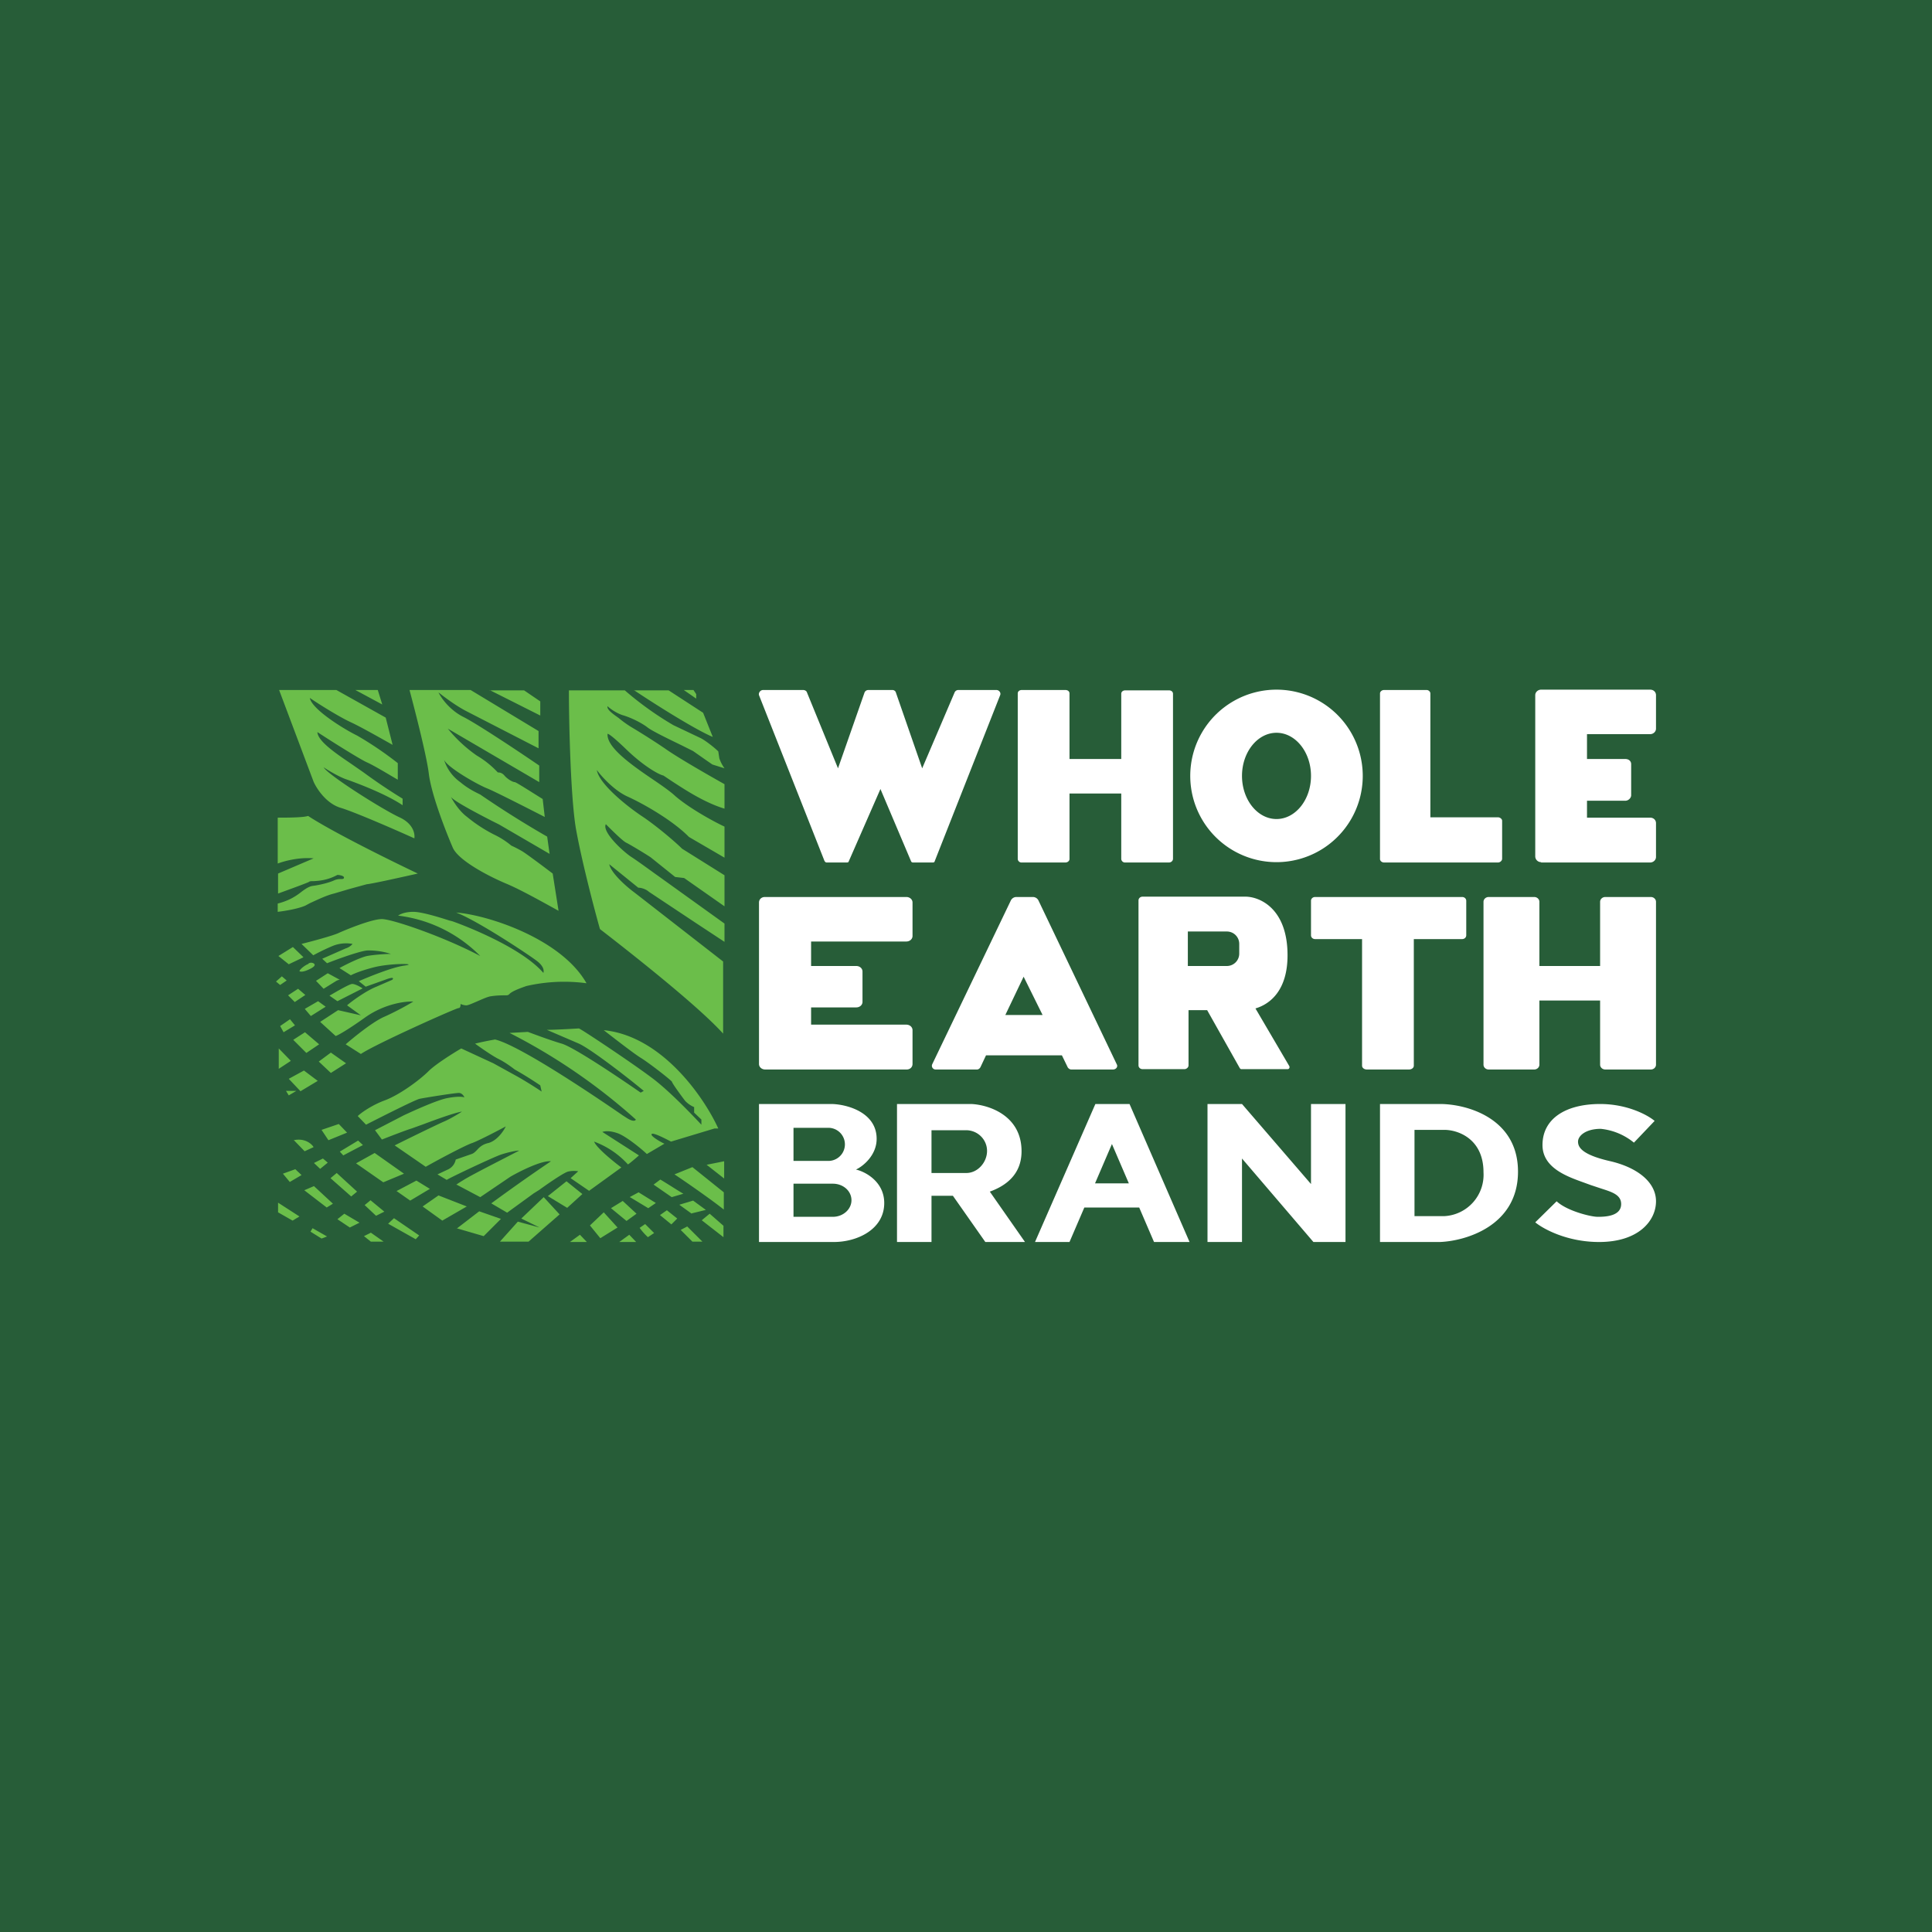 <!-- by Finnhub --><svg width="56" height="56" viewBox="0 0 56 56" xmlns="http://www.w3.org/2000/svg"><path fill="#275D38" d="M0 0h56v56H0z"/><path d="M20.1 20h-.28l.36.25v-.13L20.1 20Zm-3.61 0c0 .96.05 3.09.2 4 .16.91.53 2.33.7 2.93.88.68 2.84 2.22 3.57 3.03v-2.09l-2.57-2c-.22-.16-.68-.56-.73-.82l.84.68c.07 0 .21.03.31.12l1.37.91.82.54v-.53l-1.88-1.35c-.2-.14-.63-.46-.85-.6-.28-.2-.82-.72-.71-.93.16.16.5.5.6.54.1.05.52.3.7.42l.71.57.26.03 1.17.82v-.9l-1.23-.77c-.2-.2-.73-.65-1.13-.92-.5-.33-1.28-.97-1.34-1.36.13.18.49.58.87.76.47.21 1.33.7 1.8 1.18l1.03.6v-.9c-.3-.14-1-.52-1.42-.88-.15-.14-.38-.3-.63-.47-.62-.42-1.35-.93-1.34-1.32-.02-.05.07-.02.5.39.53.52.98.77 1.12.8l.27.18c.34.22.91.6 1.5.78v-.71c-.41-.23-1.34-.76-1.72-1.03-.38-.26-.82-.53-.99-.63a3.26 3.26 0 0 1-.36-.26c-.14-.1-.35-.24-.32-.34.06.06.25.2.44.26.24.07.52.21.7.34.11.1.63.35 1 .53l.34.17.4.28.16.11.35.11a1.1 1.1 0 0 1-.15-.29l-.03-.2c-.1-.1-.35-.3-.5-.38l-.8-.38a9.35 9.35 0 0 1-1.41-1.01h-1.62Zm1.88 0c.55.37 1.78 1.15 2.29 1.36l-.28-.7-1-.65h-1.01Zm-4.73 0h-1.77c.16.6.5 1.92.56 2.43.08.64.53 1.76.69 2.13.15.37 1.02.83 1.57 1.06.43.18 1.17.6 1.5.78l-.17-1.08c-.25-.19-.77-.58-.89-.65a3.69 3.69 0 0 0-.31-.16 2.36 2.36 0 0 0-.5-.32 4.2 4.2 0 0 1-.78-.51c-.23-.17-.4-.45-.47-.58.1.13.81.5 1.2.7l.2.1 1.46.85-.07-.5a28.46 28.46 0 0 1-1.94-1.22c-.14-.07-.34-.16-.58-.36a1.26 1.26 0 0 1-.47-.65c.09.22.98.73 1.27.84.24.1 1.2.59 1.65.82l-.06-.52c-.26-.16-.77-.49-.81-.49-.05 0-.19-.07-.29-.18-.08-.1-.16-.1-.2-.1a2.7 2.7 0 0 0-.61-.49 4.07 4.07 0 0 1-.84-.78l2.65 1.55v-.48c-.57-.39-1.8-1.21-2.2-1.41-.4-.2-.65-.56-.72-.71.14.11.5.39.84.56l2.06 1.06v-.5L13.64 20Zm.55 0 1.47.74v-.41l-.47-.32h-1Zm-6.1 0 1 2.66c.09.2.37.64.8.76.42.13 1.59.64 2.12.88.02-.12-.02-.41-.41-.6-.49-.22-2.1-1.24-2.22-1.46.13.09.44.27.63.34.23.08 1.14.41 1.66.76v-.19a16.3 16.3 0 0 1-1.13-.76l-.36-.25c-.41-.28-.97-.65-.98-.92.38.25 1.19.76 1.42.87.23.1.7.39.91.51v-.48a10 10 0 0 0-1.18-.8c-.39-.19-1.31-.76-1.37-1.09.26.18.87.56 1.2.71.32.15.93.5 1.2.65l-.2-.79-1.43-.8H8.1Zm2.21 0 .78.42-.13-.42h-.65Zm-2.25 5.03V23.7c.24 0 .74 0 .88-.05.7.46 2.4 1.3 3.18 1.67-.44.1-1.34.3-1.48.31l-.51.14-.44.13c-.21.05-.46.17-.7.28l-.13.07c-.23.1-.63.16-.8.18v-.24c.35-.09.55-.23.7-.35.11-.08.2-.14.3-.16.24-.03.5-.1.63-.16a.43.43 0 0 1 .19-.04c.05 0 .1 0 .1-.04.01-.05-.12-.08-.19-.08-.3.16-.54.17-.68.18-.07 0-.12 0-.14.02-.07.04-.63.24-.9.34v-.58l1.03-.44c-.45-.04-.88.09-1.04.15ZM17 28.5a4.87 4.87 0 0 0-1.74.08c-.38.13-.47.2-.5.24-.03.02-.04.03-.09.03-.12 0-.27 0-.46.03-.1.02-.25.09-.39.15s-.27.12-.32.11a.44.44 0 0 1-.15-.04c0 .04 0 .12-.06.12-.07 0-2.4 1.04-2.83 1.33l-.44-.28c.23-.2.77-.64 1.1-.79.34-.15.72-.36.86-.45-.23-.01-.82.06-1.38.45-.56.4-.81.53-.87.55l-.45-.41.52-.34.66.15-.4-.29c.15-.13.55-.42.85-.54l.46-.2c.04-.04.05-.1-.21 0l-.56.2-.2-.16c.3-.13.96-.4 1.31-.45.45-.06-.33-.08-.84.04-.4.1-.63.2-.7.24l-.33-.21c.18-.1.58-.3.8-.35.22-.04.55-.06.69-.06a2.07 2.07 0 0 0-.69-.1c-.22.02-.86.25-1.16.37l-.14-.13.68-.3a.42.42 0 0 0 .2-.13 1.04 1.04 0 0 0-.58.06c-.24.1-.47.22-.56.27l-.34-.33c.28-.07.88-.23 1.06-.31.22-.1.97-.41 1.27-.41.3 0 1.79.51 2.85 1.07a4.02 4.02 0 0 0-2.38-1.17c.05-.04.2-.11.44-.11.26 0 .82.18 1.04.25l.08.02c.1.03 1.96.7 2.65 1.5.02-.06.02-.2-.22-.37-.3-.22-1.72-1.16-2.31-1.38.92.07 3.05.76 3.78 2.05Zm-8.21-.76-.3-.29-.42.26.3.24.42-.2Zm.15.2v-.01a.14.14 0 0 1 .16 0c.07.06-.05.13-.19.19s-.23.05-.23.02c.06-.1.22-.19.26-.2Zm.44.72-.22-.23.34-.22.35.19c-.01 0-.04 0-.1.03l-.37.23ZM8 28.45l.12.1.19-.13-.14-.12-.17.15Zm.55.6-.2-.2.29-.19.21.18-.3.2Zm.29.2.17.2.43-.27-.22-.16-.38.22Zm.94-.23-.23-.16c.19-.11.58-.34.66-.34.08 0 .23.08.3.13l-.73.37Zm-1.37.53.14.17-.33.2-.1-.18.29-.2Zm.47.97-.38-.38.34-.22.41.35-.37.25Zm-.8-.13.35.36-.35.23v-.6Zm.63 1.24-.34-.36.44-.24.4.3-.5.3Zm.53-.86.35.33.44-.28-.44-.31-.35.26Zm-.65.85h-.3l.08.13.22-.13Zm-.08 1.42.32.33.26-.12c-.06-.1-.26-.27-.58-.2Zm1.01.01-.2-.3.5-.17.24.25-.54.22Zm-1.32.97.2.24.34-.2-.18-.17-.36.13Zm1.08-.14-.18-.17.26-.13.14.12-.22.18Zm.57-.5.1.11.57-.3-.14-.13-.53.32Zm1.26.89-.79-.55.54-.3.85.6-.6.25ZM9.76 34l.59.54-.17.14-.6-.53.18-.15Zm-.66.38-.28.12.65.5.18-.11-.55-.51Zm-1.04.48.62.4-.2.12-.42-.24v-.28Zm1.42.98-.42-.24-.06.1.32.2.16-.06Zm.3-.5.2-.16.44.26-.28.14-.36-.24Zm.96-.55-.17.14.33.31.24-.12-.4-.33Zm.76-.27.57-.3.39.24-.57.34-.4-.28Zm2.03.45-.82-.32-.46.32.57.41.71-.41Zm-.3.63.79.23.5-.5-.63-.22-.65.5Zm2.1.39h-.84l.52-.58.63.17-.53-.26.65-.62.46.5-.9.79Zm.55-1.32.56.34.44-.4-.46-.37-.54.43Zm1.2-.15-.54-.37.22-.2a.76.76 0 0 0-.3.01c-.13.04-.57.34-.83.53l-.16.1-.77.56-.46-.27a52.56 52.56 0 0 1 1.73-1.22c-.28-.03-.94.31-1.18.45l-.87.59-.68-.36c-.03.01-.03 0 .2-.14.22-.14 1.17-.62 1.61-.85-.08 0-.3.04-.54.12-.3.11-1.56.71-1.56.73l-.27-.16.32-.15a.4.4 0 0 0 .21-.28l.46-.16c.06-.02.1-.06.15-.11.07-.08.16-.17.34-.21.25-.07.44-.35.5-.48-.24.13-.78.41-.97.48-.19.06-.98.48-1.35.69l-.9-.62c.4-.2 1.26-.62 1.45-.7.18-.08.41-.22.5-.28-.2.03-.73.22-1.1.36l-.36.13c-.14.04-.63.23-.86.32l-.2-.27.83-.43c.3-.14.96-.44 1.26-.5.31-.06.47-.04.5-.02-.01-.04-.07-.13-.16-.13-.12 0-.94.13-1.14.17-.15.04-1.1.52-1.55.75l-.24-.25c.1-.1.42-.32.77-.45.44-.16 1.03-.6 1.28-.85.2-.2.71-.52.95-.66l.93.43.69.38c.25.14.58.35.71.44l-.04-.18a11.1 11.1 0 0 0-.74-.46c-.13-.1-.3-.22-.46-.3-.2-.1-.54-.34-.69-.45a9 9 0 0 1 .58-.12c.75.18 3.12 1.8 3.7 2.2l.11.07c.18.12.26.09.27.05a17.1 17.1 0 0 0-3.66-2.51l.53-.03c.19.07.64.24.98.34.35.1 1.67.99 2.29 1.42l.09-.05c-.48-.4-1.53-1.21-1.88-1.37l-.93-.4c.3 0 .9-.04.93-.04.04 0 1.5.97 2.1 1.42.49.36 1.17 1.07 1.45 1.37v-.15l-.21-.2v-.16a.78.78 0 0 1-.26-.18c-.07-.09-.38-.51-.38-.55 0-.03-.65-.54-.91-.7-.21-.13-.8-.59-1.07-.8 1.7.17 2.92 1.97 3.32 2.85h-.11l-1.26.38c-.17-.09-.52-.27-.56-.22-.06.06.35.28.37.28l-.51.3c-.18-.17-.6-.51-.84-.6-.25-.09-.4-.06-.45-.04l1.06.68c-.1.09-.3.26-.32.26a2.48 2.48 0 0 0-.98-.66c.07.18.55.57.79.75l-.94.68Zm-5.83.95.17-.16.73.5-.1.11-.8-.45Zm-.13.52-.37-.26-.2.1.2.16h.37Zm5.4.01h.49l-.2-.21-.29.21Zm1.91 0h-.48l.29-.21.2.21Zm-1.33-.48.3.37.5-.31-.4-.44-.4.38Zm1.06-.13-.45-.37.34-.21.4.37-.29.21Zm.1-.69.53.32.22-.15-.5-.31-.26.14Zm.52 1.16a1.8 1.8 0 0 1-.24-.27l.16-.11.26.26-.18.12Zm.35-.64.33.27.17-.17-.3-.24-.2.14Zm.92-.04-.36-.26.4-.12.37.27-.41.1Zm-1.1-.84.52.36.34-.1c-.02 0-.45-.28-.67-.41l-.2.15Zm1.12 1.65-.34-.34.19-.1.44.44h-.3Zm.27-.62.63.49v-.33l-.4-.35-.23.19Zm.64-.31c-.31-.25-1.08-.79-1.43-1.02l.52-.21.91.73v.5Zm-.5-1.3.51.4v-.5l-.5.1Z" fill="#6BBE4A"/><path fill-rule="evenodd" d="M40 24.9v-4.8c0-.05.05-.1.12-.1h1.23c.06 0 .11.05.11.1v3.59h1.96c.06 0 .12.05.12.1v1.1c0 .06-.06.11-.12.11h-3.3c-.07 0-.12-.05-.12-.1ZM29.5 20.1c0-.06.05-.1.12-.1h1.26c.07 0 .12.04.12.1V22h1.5v-1.89c0-.06.05-.1.12-.1h1.26c.07 0 .12.04.12.1v4.78c0 .06-.05.11-.12.11h-1.26a.11.11 0 0 1-.12-.1V23H31v1.9c0 .05-.05.1-.12.1h-1.26a.11.11 0 0 1-.12-.1V20.1Zm-5.6 4.86L22 20.15c-.02-.07.04-.15.12-.15h1.16c.05 0 .1.03.11.07l.9 2.2.77-2.2a.12.12 0 0 1 .11-.07h.7c.04 0 .09.03.1.08l.76 2.19.94-2.2a.12.12 0 0 1 .1-.07h1.11c.08 0 .14.08.11.15l-1.9 4.82c0 .02-.03.03-.05.03h-.58a.06.06 0 0 1-.05-.03l-.89-2.1-.92 2.1c0 .02-.03.03-.05.03h-.59a.06.06 0 0 1-.05-.03Zm15.6-2.47a2.5 2.5 0 1 1-5 0 2.5 2.5 0 0 1 5 0Zm-1.5 0c0 .69-.45 1.25-1 1.25s-1-.56-1-1.25.45-1.25 1-1.25 1 .56 1 1.25Zm6.67 2.5a.17.17 0 0 1-.17-.16v-4.68c0-.09.08-.16.17-.16h3.16c.1 0 .17.07.17.16v.97c0 .09-.08.16-.17.16H46V22h1.11c.1 0 .17.06.17.15v.9c0 .08-.08.16-.17.16H46v.49h1.83c.1 0 .17.07.17.16v.98c0 .09-.08.16-.17.16h-3.16ZM33 30.89V26.1c0-.06.05-.11.12-.11h2.98c.4 0 1.22.33 1.22 1.7 0 1-.49 1.41-.93 1.54l.98 1.67c.02.04 0 .09-.05.09h-1.34c-.02 0-.04-.02-.05-.04l-.94-1.67h-.54v1.6c0 .06-.06.11-.12.11h-1.21c-.07 0-.12-.05-.12-.11ZM34.43 27h1.13c.2 0 .36.16.36.36v.28c0 .2-.16.36-.36.36h-1.13v-1ZM22 26.16v4.68c0 .09.08.16.18.16h4.1c.1 0 .17-.07.17-.16v-.98c0-.09-.08-.16-.18-.16h-2.76v-.5h1.31c.1 0 .18-.07.18-.16v-.88c0-.09-.08-.16-.18-.16h-1.31v-.71h2.76c.1 0 .18-.07.18-.16v-.97c0-.09-.08-.16-.18-.16h-4.1c-.1 0-.17.07-.17.16ZM27.12 31h1.2c.04 0 .08-.03.1-.07l.16-.34h2.2l.17.35c.02.03.06.06.1.06h1.21c.09 0 .15-.08.11-.15L30.1 26.1a.18.18 0 0 0-.16-.1h-.47a.18.18 0 0 0-.17.1l-2.28 4.75c-.03.07.02.15.1.15Zm3.1-1.58-.55-1.11-.53 1.11h1.07Zm7.9-3.42c-.07 0-.12.05-.12.11v1c0 .06.05.11.12.11h1.36v3.67c0 .06.06.11.14.11h1.22c.08 0 .14-.05.14-.11v-3.67h1.4c.07 0 .12-.05.12-.11v-1c0-.06-.05-.11-.12-.11h-4.26ZM43 30.86c0 .08.07.14.15.14h1.32c.08 0 .15-.06.15-.14V29h1.76v1.86c0 .08.07.14.15.14h1.32c.08 0 .15-.06.15-.14v-4.72c0-.08-.07-.14-.15-.14h-1.32c-.08 0-.15.06-.15.14V28h-1.76v-1.86c0-.08-.07-.14-.15-.14h-1.32c-.08 0-.15.06-.15.14v4.72Zm4.96 1.63-.6.63a1.8 1.8 0 0 0-.96-.4c-.45 0-.66.21-.66.37 0 .15.09.37.9.56.81.18 1.36.61 1.36 1.17 0 .56-.5 1.18-1.65 1.18-.93 0-1.62-.38-1.85-.57l.62-.61c.3.28.99.45 1.19.45.2 0 .68-.01.68-.37 0-.27-.27-.35-.58-.45l-.3-.1-.22-.08c-.47-.17-1.18-.42-1.18-1.08 0-.77.68-1.19 1.67-1.19.79 0 1.38.32 1.58.49ZM22 36v-4h2.11c.44.01 1.3.24 1.3 1.01 0 .48-.4.8-.6.89.27.06.82.35.82.97 0 .77-.79 1.13-1.46 1.13H22Zm1-3.31h1.01a.48.48 0 0 1 0 .96H23v-.96Zm0 1.62h1.14c.3 0 .54.21.54.48 0 .26-.24.48-.54.48H23v-.96ZM26 32v4h1v-1.34h.62l.94 1.34h1.15l-1.02-1.46c.47-.17.92-.5.92-1.17 0-1.05-.97-1.35-1.46-1.37H26Zm1 .76h1c.34 0 .61.27.61.6 0 .33-.27.64-.6.64H27v-1.24ZM31 36h-1l1.75-4h.99l1.74 4h-1.03l-.43-1h-1.59L31 36Zm1.23-2.84.49 1.14h-.98l.49-1.14ZM35 36h1v-2.42L38.07 36H39v-4h-1v2.32L36 32h-1v4Zm6.74-4H40v4h1.74c.75-.03 2.26-.47 2.26-2.04C44 32.4 42.5 32 41.74 32Zm.13.75H41v2.5h.87A1.2 1.2 0 0 0 43 33.98c0-.98-.75-1.23-1.13-1.23Z" fill="#fff"/></svg>